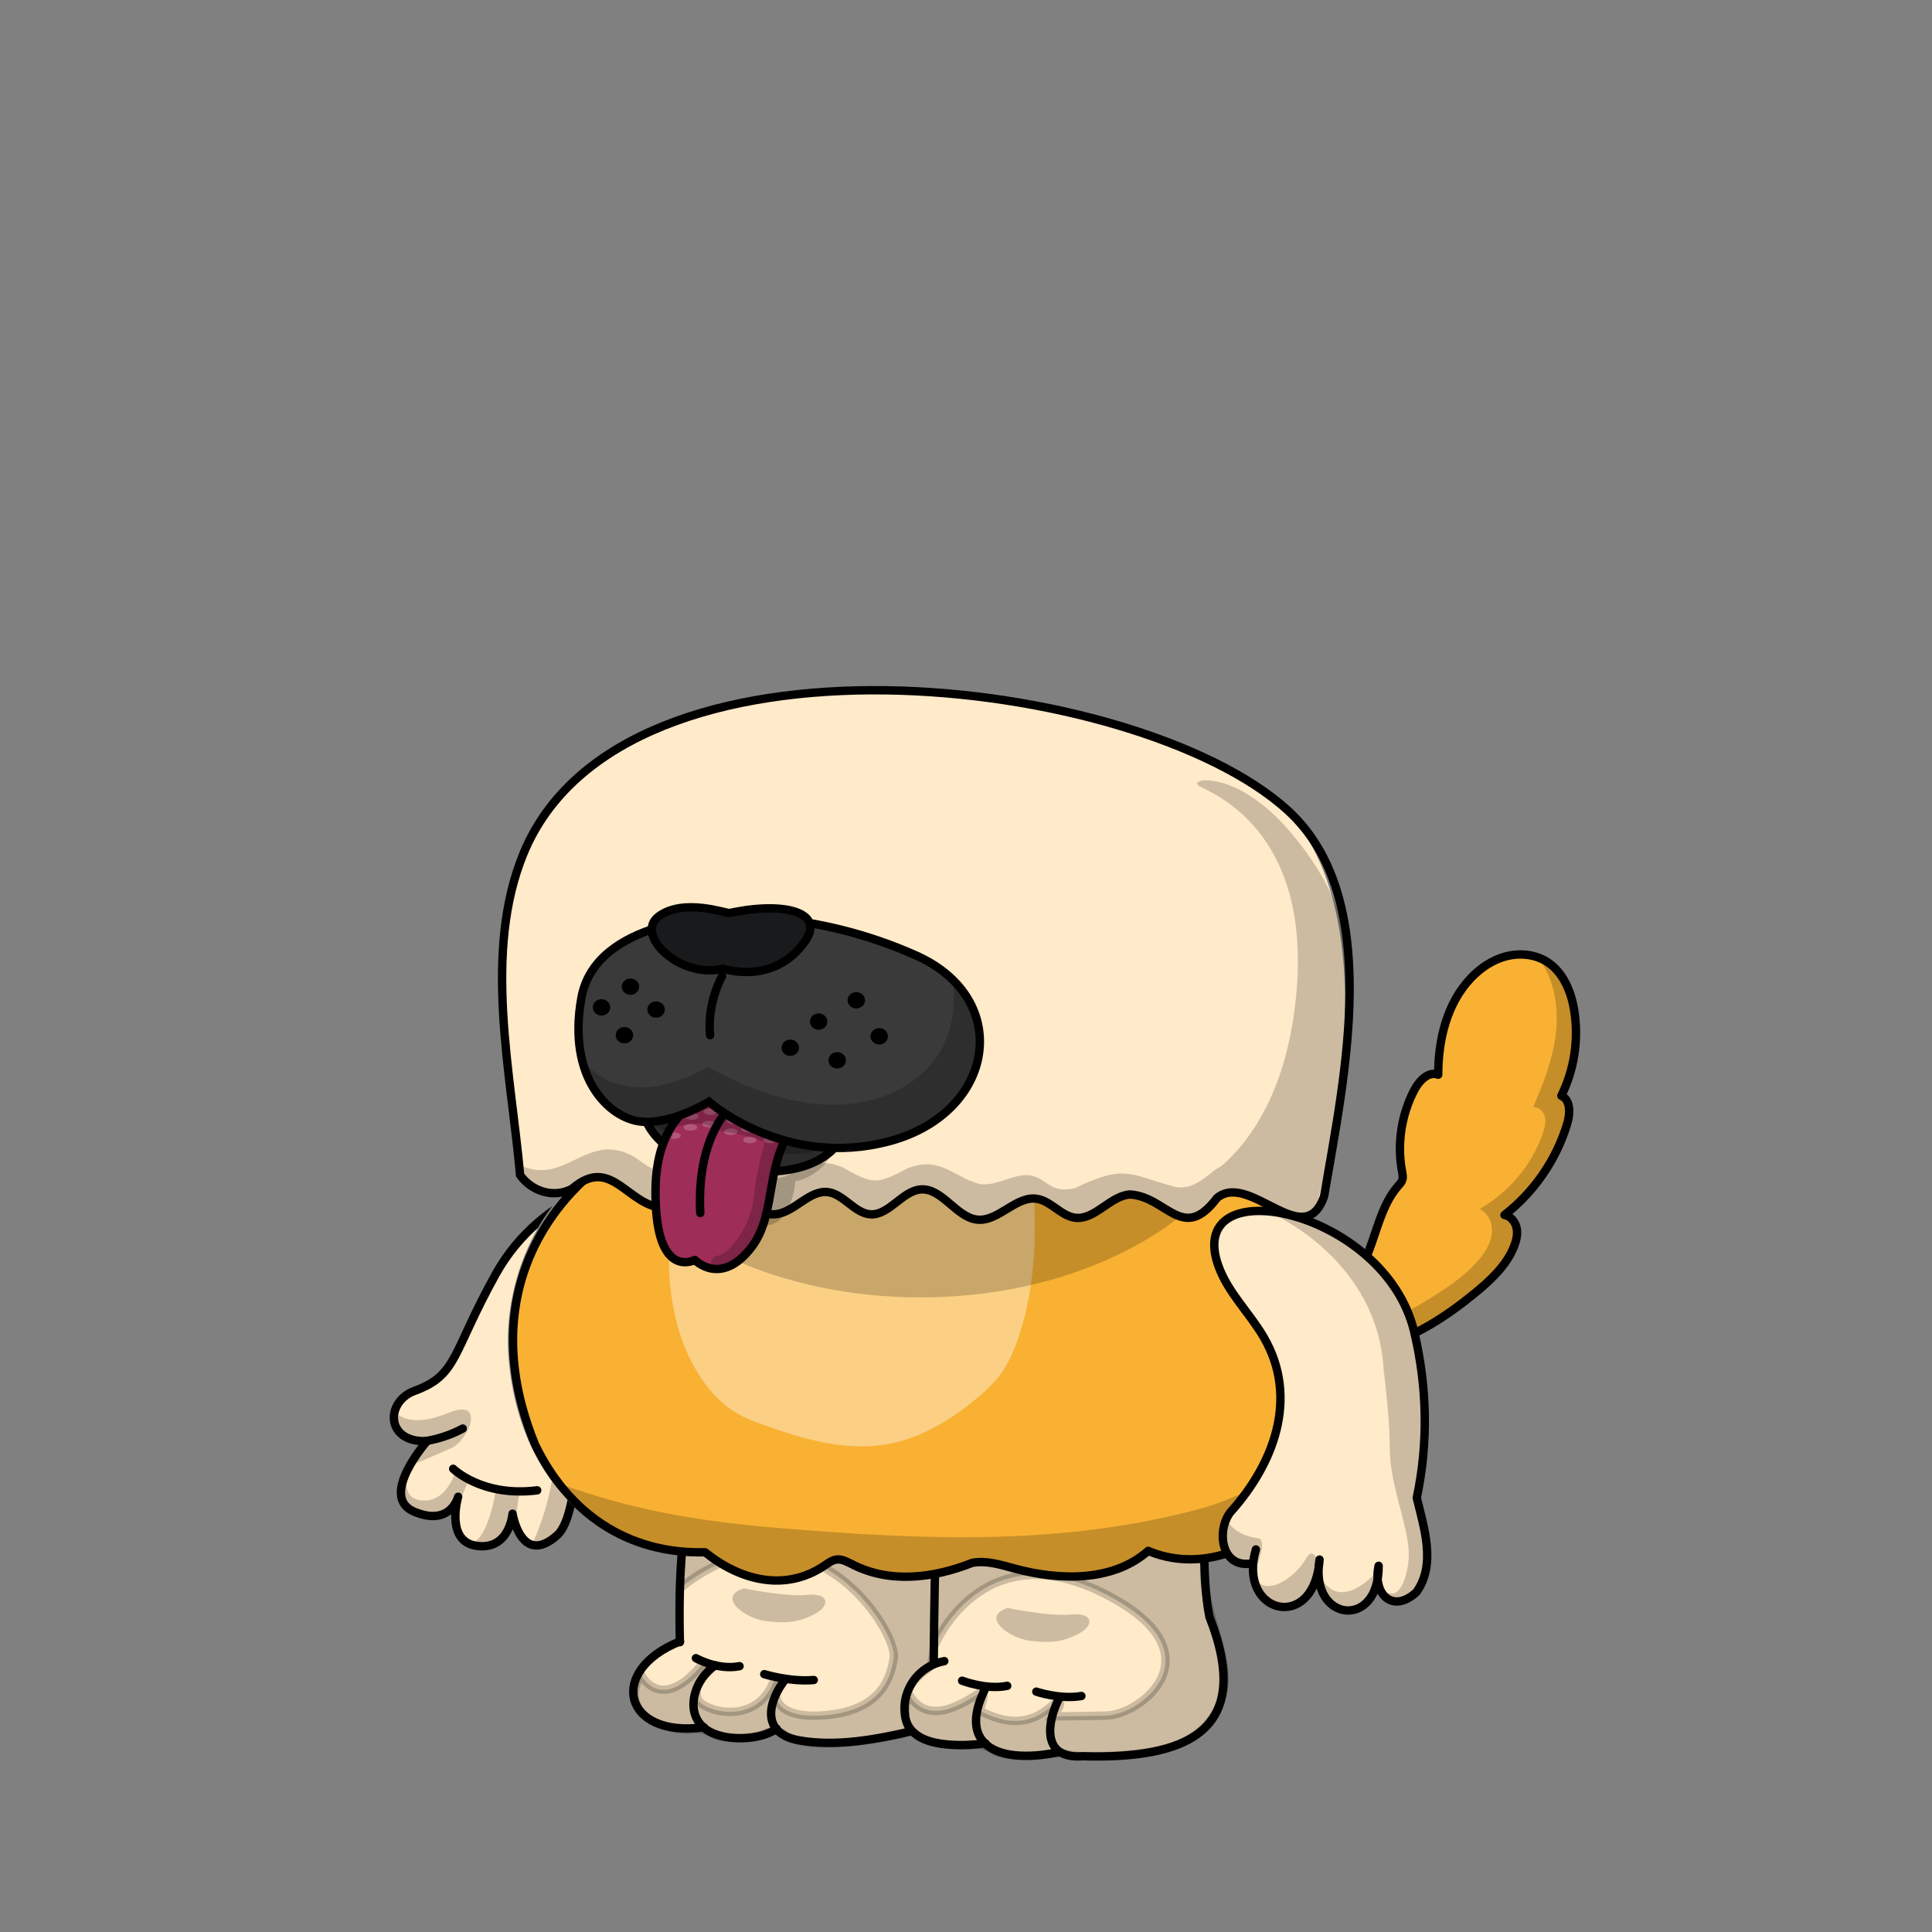 <svg xmlns="http://www.w3.org/2000/svg" xmlns:xlink="http://www.w3.org/1999/xlink" viewBox="0 0 3000 3000" width="100%" height="100%"><rect x="0" y="0" width="3000" height="3000" fill="#808080" stroke="none"/> <g id="Chunky-Legs-Pale" class="legs">  <defs>   <style>    .leg-color {     fill: #FFEAC9;    }   </style>  </defs>  <g>   <g>    <g>     <path class="leg-color" d="M1092.32,2682.19c-125.31,16.68-149.3-88.25-36.6-133.35-11.18-453.32,152.95-535.26,694.62-430.32,165.28,68.39,100.27,251.78,127.62,391.91,70.19,178.57-36.52,221.28-197.15,216.63-15.92,1.17-27.4-1.52-35.32-6.85l-.19,.29c-52.14,10.89-95.12,6.95-116.02-13.43-29.49,4.41-80.24,5.31-105.04-12.33-3.29-2.4-6.51-5.04-9.25-8.09l-2.35,2.23c-49.69,11.29-113.09,24-171.67,13.55-17.57-3.14-28.89-9.5-35.58-17.68-26.22,18.07-76.44,18.65-103.33,4.18-3.68-1.99-6.92-4.25-9.74-6.74Z" />    </g>    <g>     <path d="M1455.72,2339.01c-4.26,80.38-5.16,162.06-5.81,242.57" style="fill: none; stroke: #000; stroke-linecap: round; stroke-miterlimit: 10; stroke-width: 13px;"/>     <path d="M1466.3,2579.39c-18.71,3.35-36,14.06-47.22,29.42-11.23,15.35-16.39,34.96-13.94,53.93,.9,6.84,2.71,13.68,6.45,19.48,1.01,1.58,2.15,3.04,3.4,4.43,2.74,3.05,5.96,5.69,9.25,8.09,24.8,17.64,75.55,16.74,105.04,12.33,.28-.04,.55-.08,.82-.12" style="fill: none; stroke: #000; stroke-linecap: round; stroke-miterlimit: 10; stroke-width: 13px;"/>     <path d="M1531.33,2619.26c-21.62,41.65-19.71,70.6-2.05,87.81,20.9,20.38,63.88,24.32,116.02,13.43" style="fill: none; stroke: #000; stroke-linecap: round; stroke-miterlimit: 10; stroke-width: 13px;"/>     <path d="M1645.65,2634.87c-15.83,30.41-23.69,69.52-.16,85.34,7.92,5.33,19.4,8.02,35.32,6.85,160.63,4.65,267.34-38.06,197.15-216.63-27.35-140.13,37.66-323.52-127.62-391.91-541.67-104.94-705.8-23-694.62,430.32" style="fill: none; stroke: #000; stroke-linecap: round; stroke-miterlimit: 10; stroke-width: 13px;"/>     <path d="M1055.72,2548.84c.01,.37,.02,.74,.03,1.12" style="fill: none; stroke: #000; stroke-linecap: round; stroke-miterlimit: 10; stroke-width: 13px;"/>     <path d="M1055.72,2548.84s.02-.01,.03-.01" style="fill: none; stroke: #000; stroke-linecap: round; stroke-miterlimit: 10; stroke-width: 13px;"/>     <path d="M1055.72,2548.84c-112.7,45.1-88.71,150.03,36.6,133.35,.23-.03,.47-.06,.7-.09" style="fill: none; stroke: #000; stroke-linecap: round; stroke-miterlimit: 10; stroke-width: 13px;"/>     <path d="M1110.96,2585.97c-31.58,19.79-48.31,70.14-18.64,96.22,2.82,2.49,6.06,4.75,9.74,6.74,26.89,14.47,77.11,13.89,103.33-4.18,.19-.12,.38-.26,.57-.39" style="fill: none; stroke: #000; stroke-linecap: round; stroke-miterlimit: 10; stroke-width: 13px;"/>     <path d="M1219.08,2608.29c-17.08,21.28-31.21,55.08-13.69,76.46,6.69,8.18,18.01,14.54,35.58,17.68,58.58,10.45,121.98-2.26,171.67-13.55" style="fill: none; stroke: #000; stroke-linecap: round; stroke-miterlimit: 10; stroke-width: 13px;"/>    </g>   </g>   <path d="M1080.6,2574.8s33.88,19.2,67.76,12.42" style="stroke: #000; stroke-linecap: round; stroke-miterlimit: 10; stroke-width: 13px;"/>   <path d="M1186.76,2599.65s40.66,12.42,76.8,9.04" style="stroke: #000; stroke-linecap: round; stroke-miterlimit: 10; stroke-width: 13px;"/>   <path d="M1493.96,2609.82s38.4,14.68,70.02,7.91" style="stroke: #000; stroke-linecap: round; stroke-miterlimit: 10; stroke-width: 13px;"/>   <path d="M1609.16,2626.76s36.89,12.58,70.02,6.78" style="stroke: #000; stroke-linecap: round; stroke-miterlimit: 10; stroke-width: 13px;"/>   <path d="M1408.12,2329.72s72.28,13.55,106.16,4.52" style="stroke: #000; stroke-linecap: round; stroke-miterlimit: 10; stroke-width: 13px;"/>   <path d="M1898.29,2575.93c-14.68-68.89-30.49-86.96-28.24-154.73,2.26-67.76,11.29-238.31-88.09-285.74-76.73-36.62-199.9-46.32-252.08-48.83l.22-.86s14.68-9.04-230.4,1.13-243.95,379.48-243.95,379.48c195.39-156.99,337.69,64.38,332.05,107.29-5.65,42.92-29.36,81.32-101.65,89.22s-86.96-22.59-79.06-39.53c7.91-16.94-3.39-19.2-3.39-19.2-24.85,79.06-111.81,53.08-119.72,35.01-7.91-18.07,3.39-31.62,15.81-42.92,12.42-11.29-7.91-13.55-7.91-13.55-66.64,81.32-97.13,16.94-97.13,16.94-39.53,75.67,62.12,89.22,79.06,85.84s25.98,3.39,37.27,9.04c11.29,5.65,55.34,6.78,77.93-3.39s31.62,5.65,31.62,5.65c50.82,22.59,142.31,2.26,171.67-2.26,16.49-2.54,19.8-8.64,19.54-13.5,6.22,10.24,18.02,19.5,39.19,24.79,42.92,6.78,62.12,3.39,62.12,3.39,0,0,12.42-2.26,28.24,7.91,15.81,10.16,56.47,11.29,76.8,7.91,20.33-3.39,27.11-4.52,44.05,0s118.59,3.39,166.02-15.81c47.44-19.2,84.71-64.38,70.02-133.27Zm-442.81-194.96c-.68,11.55-1.37,23.06-2.02,33.82-.03-15.35-.15-25.21-.15-25.21l2.18-8.61Zm262.11,283.05c-56.47,1.13-82.45,1.13-82.45,1.13,0,0,18.07-22.59,7.91-22.59s-41.79,56.47-121.98,13.55c0,0,12.42-31.62,2.26-28.24-10.16,3.39-77.93,60.99-111.81,3.39,0,0-7.84,16.01-5.33,33.63-10.79-41.85,25.37-66.99,36.96-75.42,3.76-2.74,6.18-22.14,7.72-47.88l.19,13.99s71.15-175.06,258.63-83.58c187.48,91.48,64.38,190.87,7.91,192Z" style="opacity: .2; stroke: #000; stroke-linecap: round; stroke-miterlimit: 10; stroke-width: 13px;"/>   <path d="M1155.14,2466.38s64.38,13.55,98.26,10.16,37.27,16.94,10.16,30.49-44.05,13.55-74.54,10.16-77.93-37.27-33.88-50.82Z" style="opacity: .2;"/>   <path d="M1565.11,2496.88s64.38,13.55,98.26,10.16,37.27,16.94,10.16,30.49-44.05,13.55-74.54,10.16-77.93-37.27-33.88-50.82Z" style="opacity: .2;"/>  </g> </g> <g id="Ginger-Tail" class="body">  <defs>   <style>    .arm-back {     clip-path: url(#body-mask);    }    @keyframes waggle-tail {     0% { transform: rotate(0deg); }     20% { transform: rotate(0deg); }     25% { transform: rotate(-10deg); }     30% { transform: rotate(10deg); }     35% { transform: rotate(-10deg); }     40% { transform: rotate(0deg); }     100% { transform: rotate(0deg); }    }    #Ginger-Tail-Tail {     transform-origin: 2055px 2045px;     animation-duration: 3s;     animation-name: waggle-tail;     animation-fill-mode: forwards;     animation-iteration-count: infinite;     animation-delay: 1s;    }   </style>   <clipPath id="body-mask">    <path d="M0,0V3000H3000V0H0ZM2116.86,2201.39c-1.47,17.44-3.83,30.5-7.67,42.36-14.61,45.91-55.86,84.58-110.6,103.8-21.53,32.95-54.53,58.56-93.2,72.25-12.23,4.33-23.48,6.98-34.39,8.11-4.37,.45-8.88,.68-13.4,.68-20.41,0-42.15-4.53-66.35-13.84-27.2,21.35-61.64,33.5-102.45,36.14-6.46,.44-13.25,.67-20.16,.67-30.57,0-61.41-4.36-88.62-8.2-18.43-2.51-41.25-5.61-62.81-11.66-35.2,13.89-69.81,20.93-102.91,20.93-1.33,0-2.67-.01-4-.03-38.72-.67-74.69-10.93-104.41-29.71-25.87,21.89-59.38,33.42-97.27,33.42-32.94,0-66.98-9.12-95.86-25.67-2.1-1.2-4.2-2.45-6.29-3.69-9.2-5.46-17.88-10.62-27.46-12.7-5.23-1.11-10.66-1.26-15.27-1.26-2.09,0-4.18,.04-6.27,.07-2.16,.04-4.31,.07-6.46,.07-.69,0-1.39,0-2.08-.01-58.36-.45-109.24-33.31-141.99-60.23-61.84-50.82-107.58-131.29-117.15-243.23-3.85-45.06,1.9-92.06,15.99-135.86,14.2-44.13,37.23-85.4,66.59-119.33,45.75-52.8,108.56-93.36,191.94-123.94l.83-3.45,4.14-1.01c7.99-1.96,16.1-3.83,24.78-5.74,13.88-4.44,28.38-8.66,43.09-12.55,58.47-15.43,121.96-22.61,199.79-22.61,38.45,0,76.71,1.77,105.8,3.32,17.49-.2,34.99-.33,49.82-.42,4.63-.04,9.28-.07,13.92-.07,26.15,0,53.99,.98,80.53,8.05,18.17,.61,34.61,.91,50.23,.92,.63,0,1.3,0,1.97,0,65.56,0,131.84,19.62,190.32,36.94,9.53,2.76,18.14,5.32,26.78,8.54,71.54,26.53,122.9,89.68,159.65,141.74,21.07,29.76,44.3,65.54,56.93,105.31,34.27,70.67,49.46,143.94,43.94,211.93Z" style="fill: #3fff24;"/>   </clipPath>  </defs>  <g>   <g id="Ginger-Tail-Tail">    <path d="M2179.95,1832.97c-21.55,16.13-31.87,42.71-41.16,67.87-12,32.51-24.39,65.8-46.84,92.13-17.81,20.77-42.32,38.32-47.87,65.16-1.42,6.97-1.29,14.45,1.94,20.77,6.58,12.52,22.71,15.87,36.77,16.39,42.84,1.42,85.29-11.35,123.35-31.22,38.06-19.74,72.13-46.32,104.9-74.06,16.13-13.55,32.51-28.26,40.26-47.74,7.74-19.48,4-45.29-13.93-56.38,43.48-41.29,89.54-87.48,96.9-146.96,.9-7.35,1.16-15.23-2.32-21.81-1.81-3.48-4.65-6.45-5.94-10.06-2.58-7.23,1.29-14.97,4.52-21.93,20.9-44.77,21.29-98.19,2.84-143.99-6.32-15.74-14.97-30.84-27.87-41.8-25.68-21.81-65.03-22.84-94.96-7.35-29.93,15.35-50.97,44.64-62.58,76.25-11.61,31.61-14.71,65.67-16.26,99.22-13.55-1.16-26.45,7.1-34.45,18.06-8,10.97-11.87,24.26-15.23,37.42-8.9,36.13-15.35,74.71-2.06,110.06Z" style="fill: #f8b133;"/>    <path d="M2078.92,2009.35c-11.61,8.13-23.1,16.9-30.32,29.03-7.23,12.13-9.55,28.13-2.19,40.13,6.71,10.97,19.87,16.39,32.51,18.58,21.42,3.61,43.48,0,64.38-5.94,54.97-15.87,103.87-47.87,147.99-84.13,24.13-19.87,47.87-42.19,59.61-71.22,3.61-9.16,6.06-19.22,4.13-28.77-1.94-9.68-9.16-18.71-18.84-20.39,46.06-35.74,80.64-86.06,97.42-141.93,4.65-15.48,5.55-36.51-9.16-43.22,20-40.39,27.1-86.96,20.13-131.48-4.65-29.93-17.16-60.77-42.84-76.77-18.32-11.48-41.68-13.68-62.71-8.39-21.03,5.29-39.74,17.93-54.71,33.55-37.55,39.22-51.09,96.13-51.09,150.45-14.97-5.94-29.55,9.29-37.03,23.61-20.26,38.45-27.1,83.87-19.1,126.58,.77,4.39,1.81,9.03,.39,13.16-1.16,3.74-4.13,6.71-6.71,9.68-41.29,47.22-35.1,127.74-91.87,167.48Z" style="fill: none; stroke: #000; stroke-linecap: round; stroke-linejoin: round; stroke-width: 13px;"/>    <path d="M2391.94,1491.82c22.58,32.77,28.64,74.71,23.87,114.19-4.77,39.48-19.48,77.03-35.35,113.41,8.64-1.03,16.39,6.58,18.45,15.1,1.94,8.39-.39,17.29-3.23,25.42-17.16,49.29-52.9,91.87-98.32,117.41,13.42,5.94,20.39,21.93,19.35,36.51-1.03,14.58-8.9,28-18.06,39.48-16,20-36.77,35.61-58.06,49.93-45.68,30.58-94.96,55.74-144.51,74.06-.13,8.52,2.58,17.03,7.48,24,86.58-18.84,166.96-65.67,226.06-131.74,10.45-11.61,20.52-24.39,24.26-39.48,3.74-15.1-.26-33.29-13.42-41.8,32-29.93,59.09-65.29,79.61-104,6.71-12.77,12.9-26.06,15.23-40.39,2.32-14.32,.52-29.68-7.35-40,11.74-36.77,23.61-74.32,22.45-112.9-1.16-38.58-18.06-78.96-58.45-99.22Z" style="isolation: isolate; opacity: .2;"/>   </g>   <g>    <g>     <path class="body-color" d="M1138.96,1714.52c-97.67,25.81-195.09,68.13-261.28,144.51-58.84,68-88.13,160.38-80.9,250.05,7.23,89.67,50.58,175.61,117.29,235.99,37.42,33.81,84.51,60.64,134.96,61.03,10.45,.13,21.16-.9,31.48,1.29,13.03,2.84,24.26,10.58,35.74,17.16,58.06,33.29,138.45,36,189.02-10.45,30.71,20.77,68.13,30.84,105.16,31.48s74.06-8,108.38-22.06c-.77,.26-1.55,.65-2.45,.65,21.03,6.19,42.84,9.29,64.64,12.26,35.61,5.03,71.48,9.94,107.35,7.48,35.87-2.32,72.13-12.64,101.67-37.16,25.42,10.19,52.9,17.03,80.25,14.19,11.23-1.16,22.19-4,32.77-7.74,37.16-13.16,70.06-38.45,90.96-71.48,48.39-16.39,93.03-51.48,108.51-100.13,4.26-13.16,6.19-26.97,7.35-40.77,5.81-71.48-11.74-143.48-43.48-208.77-11.87-37.68-33.29-71.61-56.13-103.87-40.9-57.93-89.93-114.58-156.38-139.22-8.64-3.23-17.42-5.81-26.32-8.39-62.32-18.45-125.93-37.03-190.31-36.64-165.15-.13-334.95-32.51-498.3,10.58Z" style="fill: #f8b133;"/>     <path d="M1070.96,1732.84c-7.23,29.93-13.42,60.13-18.84,90.45-9.55,53.8-16.13,108.38-12.26,162.83,3.87,54.45,18.71,109.03,49.16,154.19,14.71,21.81,33.29,41.55,56.13,54.71,13.03,7.61,27.35,12.9,41.55,17.93,60.64,21.68,125.16,40.51,188.77,29.93,53.42-8.9,101.67-38.06,142.96-73.03,12.77-10.84,25.03-22.19,34.97-35.61,12.13-16.52,20.39-35.48,27.1-54.84,41.42-119.35,25.68-250.05,9.42-375.34-31.35-9.29-64.51-9.29-97.29-9.03-138.7,.9-278.83,2.84-421.66,37.81Z" style="fill: #fff; isolation: isolate; opacity: .4;"/>    </g>    <g>     <path d="M1288.5,1697.36c-326.57,0-588.11,227.35-457.66,545.91,51.09,105.8,142.7,170.06,263.99,167.09,53.93,43.35,123.74,62.19,185.28,20.77,6.06-4.13,12.26-8.9,19.61-9.55,7.61-.77,14.84,3.23,21.81,6.58,59.61,31.48,128.12,22.32,188.25-1.42,22.19-4.13,44.64,3.23,66.32,9.03,70.06,18.84,152.51,20.39,206.83-27.61,65.93,28.39,149.28,9.42,196.51-44.77,9.55-10.97,18.32-23.74,31.35-30.06,216.12-69.42,45.68-492.24-127.48-567.07-184.25-79.74-382.57-68.9-594.82-68.9Z" style="fill: none; stroke: #000; stroke-linecap: round; stroke-linejoin: round; stroke-width: 13px;"/>    </g>    <g>     <path d="M2108.73,2187.4c-32.51,60.9-172.77,135.48-239.22,153.8-222.31,61.16-442.05,49.29-662.17,31.35-165.54-13.55-260.38-40.51-339.6-69.16,45.68,62.97,135.35,98.83,199.86,107.22,12.9,1.68,26.19,2.58,38.06,7.87,9.55,4.26,17.81,11.1,26.58,16.77,49.42,32.26,120.64,25.81,162.7-14.32,67.61,39.22,155.35,40.9,223.35,1.03,26.06,13.29,55.22,18.58,84.13,22.58,30.71,4.13,61.8,6.84,92.51,2.58,30.71-4.26,60.9-16.26,82.84-39.48,37.93,16.39,81.67,18.71,121.16,6.58,39.48-12.13,74.32-38.71,92.77-73.03,32-4,62.45-19.87,84.13-43.74,21.55-24.13,34.45-56,32.9-110.06Z" style="isolation: isolate; opacity: .2;"/>    </g>   </g>   <path d="M1429.32,2014.62c221.53,0,411.78-92.47,494.26-224.56-20.99-17.28-44.04-31.57-69.68-41.09-8.64-3.23-17.42-5.81-26.32-8.39-62.32-18.45-125.93-37.03-190.32-36.64-17.04-.01-34.14-.37-51.27-.96-30.19-8.18-61.96-8.19-93.37-7.95-16.65,.11-33.32,.23-50.01,.43-101.94-5.43-204-7.24-303.65,19.06-14.39,3.8-28.78,7.97-43.06,12.55-8.3,1.82-16.62,3.73-24.94,5.77-.24,.98-.46,1.97-.7,2.95-45.52,16.42-89.33,37.51-128.11,65.13,85.94,126.27,271.77,213.69,487.17,213.69Z" style="isolation: isolate; opacity: .2;"/>  </g> </g> <g id="Little-Paws" class="arms">  <defs>   <style>    .arm-color {     fill: #ffeac9;    }   </style>  </defs>  <g>   <g>    <g>     <path class="arm-color" d="M1950.16,2405.96c-29.29,100.25,90.84,130.45,98.83,15.74-16.13,97.16,92.64,109.8,91.74,9.68-9.55,43.61,21.55,74.96,58.58,41.03,31.1-42.97,11.74-100.25,.65-146.57,17.93-85.03,16.39-171.48-4-257.8-45.16-191.09-358.05-255.22-304.25-102.96,14.71,41.8,48.51,73.42,70.84,111.74,54.45,94.06,15.61,196.51-52.38,271.73-21.93,29.93-12.9,85.93,31.74,79.35" />     <path d="M1950.16,2405.96c-29.29,100.25,90.84,130.45,98.83,15.74-16.13,97.16,92.64,109.8,91.74,9.68-9.55,43.61,21.55,74.96,58.58,41.03,31.1-42.97,11.74-100.25,.65-146.57,17.93-85.03,16.39-171.48-4-257.8-45.16-191.09-358.05-255.22-304.25-102.96,14.71,41.8,48.51,73.42,70.84,111.74,54.45,94.06,15.61,196.51-52.38,271.73-21.93,29.93-12.9,85.93,31.74,79.35" style="fill: none; stroke: #000; stroke-linecap: round; stroke-linejoin: round; stroke-width: 13px;"/>    </g>    <path d="M2199.96,2325.83c17.93-85.03,16.39-171.48-4-257.8-25.39-107.42-135.38-174.72-217.28-186.01-1.26,2.08-1.89,3.27-1.89,3.27,0,0,162.64,71.15,171.79,241.87,3.46,27.91,9.48,82.03,9.48,120.67,0,54.21,23.72,108.42,28.8,152.47,4.14,35.86-10.8,78.26-26.9,73.7-3.09,.6-6.55-.13-10.38-2.54l-13.55-28.8s-52.52,59.29-83.01,10.16c0,0-8.47-62.68-25.41-32.19-16.94,30.49-66.07,62.68-81.32,25.41,3.39-8.47,23.72-55.91,6.78-57.6-12.64-1.26-38.49-8.19-48.68-29.93-13.91,30.82-2.53,75.28,37.52,69.37l8.26-21.93c-28.16,96.38,81.75,127.98,97.4,28.37-4.69,78.76,79.17,91.03,91.63,17.57,2.52,31.72,29.26,48.79,60.12,20.51,31.1-42.97,11.74-100.25,.65-146.57Z" style="opacity: .2;"/>   </g>   <g class="arm-back">    <path class="arm-color" d="M988.61,1825.18s-144.74,19.56-219.14,153.85c-68.06,122.83-58.64,156.17-125.64,180.65-46.06,16.83-45.33,81.14,19.33,78.02,0,0-76.16,86.17-19.81,109.74s68.06-23.28,68.06-23.28c0,0-20.95,70.08,29.6,76.34s54.88-50.05,54.88-50.05c0,0,13.37,83.34,69.37,33.35,39.1-34.9,28.39-213.44,52.29-239.74,23.9-26.3,177.7-224.58,71.06-318.87Z" style="stroke: #000; stroke-linecap: round; stroke-linejoin: round; stroke-width: 13px;"/>    <path d="M703.69,2280.72s44.99,44.41,130.46,33.43" style="fill: #ffeac9; stroke: #000; stroke-linecap: round; stroke-linejoin: round; stroke-width: 13px;"/>    <g style="opacity: .2;">     <path d="M711.21,2324.81c-1.05,3.79-6.12,23.56-3.25,42.02-.09-29.15,20.25-68.72,20.25-68.72l-22.59-9.04s-13.55,45.18-51.95,40.66-15.81-54.21-15.81-54.21c0,0,36.14-14.68,63.25-27.11s54.21-79.06-5.65-54.21c-59.86,24.85-80.19,0-80.19,0,0,0-1-.31-2.79-.87-4.84,22.46,10.69,46.3,50.66,44.37,0,0-76.16,86.17-19.81,109.74,52.4,21.91,66.2-17.06,67.88-22.63Z"/>     <path d="M795.88,2350.44s2.13,13.27,8.25,26.04c-6.09-23.77,3.15-59.18,3.15-59.18l-37.27-3.39s-13.48,89.12-44.4,81.72c4.19,2.4,9.26,4.1,15.39,4.86,50.55,6.26,54.88-50.05,54.88-50.05Z"/>     <path d="M877.81,2068.57c-10.89,12.41-15.95,36.33-17.97,61.75-.8,31.73-.18,59.52,1.65,79.69,9.04,99.39-35.01,187.48-35.01,187.48-2.03-.12-3.9-.44-5.63-.94,10.41,5.89,24.79,4.75,44.4-12.76,39.1-34.9,28.39-213.44,52.29-239.74,18.84-20.73,118.36-148.28,107.48-247.56-46.3,80.65-125.45,147.26-147.22,172.08Z"/>    </g>    <path d="M660.89,2237.57s27.32-2.97,57.66-19.35" style="fill: #ffeac9; stroke: #000; stroke-linecap: round; stroke-linejoin: round; stroke-width: 13px;"/>   </g>  </g> </g> <g id="Jelly-Head" class="head">  <g>   <path class="head-color" d="M2056.08,1857.48c31.87-187.73,74.06-447.72-57.8-600.36-256.25-217.54-1047.05-309.41-1185.37,68.13-58.97,187.09-19.61,339.6-5.29,499.46,19.23,26.71,53.8,35.74,80.77,21.16,62.19-53.8,86.32,29.81,145.41,29.93,23.61-2.45,42.58-26.45,66.06-29.42,37.16-4.77,68,43.35,105.29,38.97,28.9-3.35,52-38.19,80.9-34.19,24,3.35,41.42,32.9,65.55,34.45,29.03,1.81,50.19-37.42,79.22-38.71,32.39-1.55,54.58,43.74,86.84,46.97,32.77,3.35,60.51-37.93,93.03-32.26,21.16,3.61,37.42,26.58,58.71,29.29,30.45,4,54.58-34.06,85.16-36.13,57.55,3.48,81.93,76.13,135.09,5.55,50.32-42.06,135.87,85.67,166.45-2.84Z" style="fill: #ffeac9;"/>   <path d="M2056.08,1857.48c31.87-187.73,93.03-464.37-57.8-600.36-233.41-210.44-1031.18-306.18-1185.37,68.13-63.09,153.28-19.61,339.6-5.29,499.46,19.23,26.71,53.8,35.74,80.77,21.16,62.19-53.8,86.32,29.81,145.41,29.93,23.61-2.45,42.58-26.45,66.06-29.42,37.16-4.77,68,43.35,105.29,38.97,28.9-3.35,52-38.19,80.9-34.19,24,3.35,41.42,32.9,65.55,34.45,29.03,1.81,50.19-37.42,79.22-38.71,32.39-1.55,54.58,43.74,86.84,46.97,32.77,3.35,60.51-37.93,93.03-32.26,21.16,3.61,37.42,26.58,58.71,29.29,30.45,4,54.58-34.06,85.16-36.13,57.55,3.48,81.93,76.13,135.09,5.55,50.32-42.06,135.87,85.67,166.45-2.84Z" style="fill: none; stroke: #000; stroke-linecap: round; stroke-linejoin: round; stroke-width: 13px;"/>   <path d="M2097.06,1543.65c0-70.02-6.78-149.08-92.61-250.73-85.84-101.65-162.64-83.58-142.31-72.28,20.33,11.29,171.67,67.76,151.34,316.23-12.86,157.16-73.97,236.8-117.15,274.12-14.25,6.45-23.46,20.02-44.12,29.07-9.68,4.26-20.64,4.9-30.84,2.06-68.77-18.97-74.71-34.32-151.86,2.71-.26,.13-.65,.26-1.03,.39-50.19,11.23-43.87-34.32-98.06-16.13-15.74,4.77-31.74,11.61-48.13,9.68-.26,0-.39-.13-.65-.13-41.68-10.58-60.13-44-111.74-24.77-.13,.13-.39,.13-.52,.26-48.64,25.68-53.68,25.16-101.42-1.68-.13-.13-.39-.26-.65-.26-40-15.61-58.32,1.16-84.13,12.9-13.42,6.06-28.9,7.23-43.09,2.84-49.03-14.97-45.03-47.48-138.7-10.45-21.68,8.52-40.64-11.23-57.42-21.55-72-40.9-105.8,46.71-176.25,13.42-3.1-1.42-6.58,.9-6.06,4.13,6.06,36.26,56.9,48.64,88.25,29.42,9.03-4.77,17.55-11.23,27.61-13.29,13.93-2.97,28.26,2.84,40,10.45,.13,.13,.26,.13,.39,.26,30.19,24.9,66.97,43.22,105.29,21.55,10.84-6.06,20.26-14.97,32.39-17.93,19.1-4.77,38.32,5.81,54.32,16.77l.13,.13c65.93,50.06,72.38-.77,128.9-7.35,.65-.13,1.29,0,1.81,.13,62.45,18.19,53.68,59.35,127.09,5.55,.13-.13,.26-.13,.39-.26,64.38-39.22,65.55,65.55,151.74,18.84,.13,0,.26-.13,.26-.13,12.52-5.42,25.03-10.97,34.06-15.35,.39-.13,.77-.26,1.16-.39,26.58-4.64,46.45,26.19,73.42,30.06h.77c60-.65,73.55-69.55,142.57-15.35,.13,.13,.26,.13,.39,.26,14.19,8.9,32.51,16,47.74,8.9,13.42-6.19,19.87-21.42,32.77-28.39,.26-.13,.39-.26,.65-.26,49.93-18.32,96.51,44.13,147.09,23.48,1.16-.52,2.06-1.55,2.45-2.71,26.94-110.47,43.37-208.48,48.72-286.07,3.14-19.74,5.03-36.46,5.03-48.14Z" style="opacity: .2;"/>  </g> </g> <g id="Muttley" class="face">  <defs>   <style>    .eye-blink, .eye-pupil {     opacity: 0;    }    @keyframes blink-shut {     0% { opacity: 0; }     40% { opacity: 0; }     41% { opacity: 1; }     50% { opacity: 1; }     51% { opacity: 0; }     100% { opacity: 0; }    }    @keyframes blink-open {     0% { opacity: 1; }     40% { opacity: 1; }     41% { opacity: 0; }     50% { opacity: 0; }     51% { opacity: 1; }     100% { opacity: 1; }    }    .eye-blink {     animation-duration: 2s;     animation-name: blink-shut;     animation-fill-mode: forwards;     animation-iteration-count: infinite;    }    .eye-pupil {     animation-duration: 2s;     animation-name: blink-open;     animation-fill-mode: forwards;     animation-iteration-count: infinite;    }    @keyframes tongue-stretch {     0% { transform: scaleY(1); }     50% { transform: scaleY(1.1); }     100% { transform: scaleY(1); }    }    #muttley-tongue {     transform-origin: center top;     transform-box: fill-box;     animation-duration: 1s;     animation-name: tongue-stretch;     animation-fill-mode: forwards;     animation-iteration-count: infinite;    }   </style>  </defs>  <g>   <path d="M1131.84,1893.01s58.03,23.63,80.05-.09,22.87-58.45,22.87-58.45c0,0,58.45-10.16,64.38-71.15s-231.25-68.61-231.25-68.61l63.95,198.3Z" style="opacity: .2;"/>   <path d="M997.58,1719.28s3.39,94.87,179.58,99.95,145.69-140.61,145.69-140.61c0,0-284.61-74.54-325.27,40.66Z" style="fill: #2b2b2b; stroke: #000; stroke-miterlimit: 10; stroke-width: 13px;"/>   <g id="muttley-tongue">    <path d="M1080.6,1707.42c-33.88,28.8-69.57,67.61-61.64,173.44,7.78,103.74,59.94,75.59,59.94,75.59,0,0,40.66,42.35,88.22-20.03,41.98-55.07,17.54-139.93,74.42-196.81,56.88-56.88-80.07-100.93-160.94-32.19Z" style="fill: #9e2d58; stroke: #000; stroke-linecap: round; stroke-linejoin: round; stroke-width: 13px;"/>    <g>     <ellipse cx="1072.13" cy="1750.62" rx="10.59" ry="5.08" style="fill: #fff; opacity: .2;"/>     <ellipse cx="1195.8" cy="1770.1" rx="10.59" ry="5.08" style="fill: #fff; opacity: .2;"/>     <ellipse cx="1139.47" cy="1740.45" rx="10.59" ry="5.08" style="fill: #fff; opacity: .2;"/>     <ellipse cx="1161.07" cy="1753.16" rx="10.59" ry="5.08" style="fill: #fff; opacity: .2;"/>     <ellipse cx="1164.45" cy="1770.1" rx="10.59" ry="5.08" style="fill: #fff; opacity: .2;"/>     <ellipse cx="1134.81" cy="1757.39" rx="10.59" ry="5.08" style="fill: #fff; opacity: .2;"/>     <ellipse cx="1100.93" cy="1745.54" rx="10.59" ry="5.08" style="fill: #fff; opacity: .2;"/>     <ellipse cx="1103.04" cy="1726.05" rx="10.59" ry="5.08" style="fill: #fff; opacity: .2;"/>     <ellipse cx="1074.24" cy="1733.68" rx="10.59" ry="5.08" style="fill: #fff; opacity: .2;"/>     <path d="M1046.71,1758.24c-.35,0-.7,0-1.04,.03-1.39,3.28-2.68,6.5-3.86,9.56,1.47,.37,3.13,.58,4.9,.58,5.85,0,10.59-2.28,10.59-5.08s-4.74-5.08-10.59-5.08Z" style="fill: #fff; opacity: .2;"/>    </g>    <path d="M1168.69,1668.45l-168.56,71.15,30.49,16.09s62.68-24.56,78.78-.85c1.95,.65,45.51,3.81,77.85,19.12-5.49,20.81-14.54,58.12-16.86,85.92-3.39,40.66-38.12,88.94-55.06,89.79-16.94,.85-17.79,32.19,16.09,15.25,33.88-16.94,62.68-60.14,65.22-110.12,1.27-24.93,8.44-47.34,15.31-63.53,6.2,.04,60.12,5.86,71.94-16.94,11.86-22.87-115.2-105.88-115.2-105.88Z" style="opacity: .2;"/>    <path d="M1146.67,1707.42s-66.07,42.35-59.29,176.19" style="fill: none; stroke: #000; stroke-linecap: round; stroke-linejoin: round; stroke-width: 13px;"/>   </g>   <path d="M1119.56,1424.5s-194.82,1.69-216.85,125.36,42.35,184.66,89.79,191.43,108.42-30.49,108.42-30.49c0,0,118.59,105.04,281.22,60.99,162.63-44.05,191.7-220.34,40.66-288-162.63-72.85-303.25-59.29-303.25-59.29Z" style="fill: #3a3a3a; stroke: #000; stroke-miterlimit: 10; stroke-width: 13px;"/>   <path d="M1133.11,1417.72c-4.97,1.07-71.15-23.72-110.12,5.08s33.88,98.26,99.95,81.32c0,0,77.93,27.11,127.06-42.35,31.5-44.54-30.49-62.68-116.89-44.05Z" style="fill: #191a1c; stroke: #000; stroke-linecap: round; stroke-linejoin: round; stroke-width: 13px;"/>   <path d="M1121.25,1515.98s-23.72,40.66-18.64,91.48" style="fill: #191a1c; stroke: #000; stroke-linecap: round; stroke-linejoin: round; stroke-width: 13px;"/>   <path d="M1501.9,1549.28c-10.97-15.88-22.34-23.97-22.34-23.97,0,0,23.72,125.36-103.34,175.34-127.06,49.98-271.06-42.35-276.99-44.05-132.99,75.39-191.43-6.78-191.43-6.78,4.27,23.09,19.02,46.62,37.67,68.31,15.18,13.38,31.96,21.02,47.04,23.17,47.44,6.78,108.42-30.49,108.42-30.49,0,0,118.59,105.04,281.22,60.99,54.31-14.71,93.72-44.17,116.51-79.4,13.49-23.85,20.2-45.24,22.43-64.11,2.29-27.01-3.91-54.35-19.19-79Z" style="opacity: .2;"/>   <circle class="eye-pupil" cx="1077.82" cy="1312.47" r="34.08"/>   <circle class="eye-pupil" cx="1321.16" cy="1334.71" r="37.69"/>   <g>    <ellipse cx="1227.14" cy="1626.95" rx="13.55" ry="12.71"/>    <ellipse cx="934.06" cy="1564.27" rx="13.55" ry="12.71"/>    <ellipse cx="969.63" cy="1607.47" rx="13.55" ry="12.71"/>    <ellipse cx="1018.76" cy="1567.65" rx="13.55" ry="12.71"/>    <ellipse cx="1299.98" cy="1646.43" rx="13.55" ry="12.71"/>    <ellipse cx="1365.21" cy="1609.16" rx="13.55" ry="12.71"/>    <ellipse cx="1271.18" cy="1586.29" rx="13.55" ry="12.71"/>    <ellipse cx="978.95" cy="1532.08" rx="13.55" ry="12.71"/>    <ellipse cx="1329.63" cy="1553.25" rx="13.55" ry="12.71"/>   </g>  </g>  <line class="eye-blink" x1="1036.78" y1="1309.3" x2="1112.44" y2="1314.24" style="fill: none; stroke: #000; stroke-linecap: round; stroke-miterlimit: 10; stroke-width: 13px;"/>  <line class="eye-blink" x1="1283.57" y1="1331.39" x2="1359.08" y2="1338.2" style="fill: none; stroke: #000; stroke-linecap: round; stroke-miterlimit: 10; stroke-width: 13px;"/> </g></svg>
